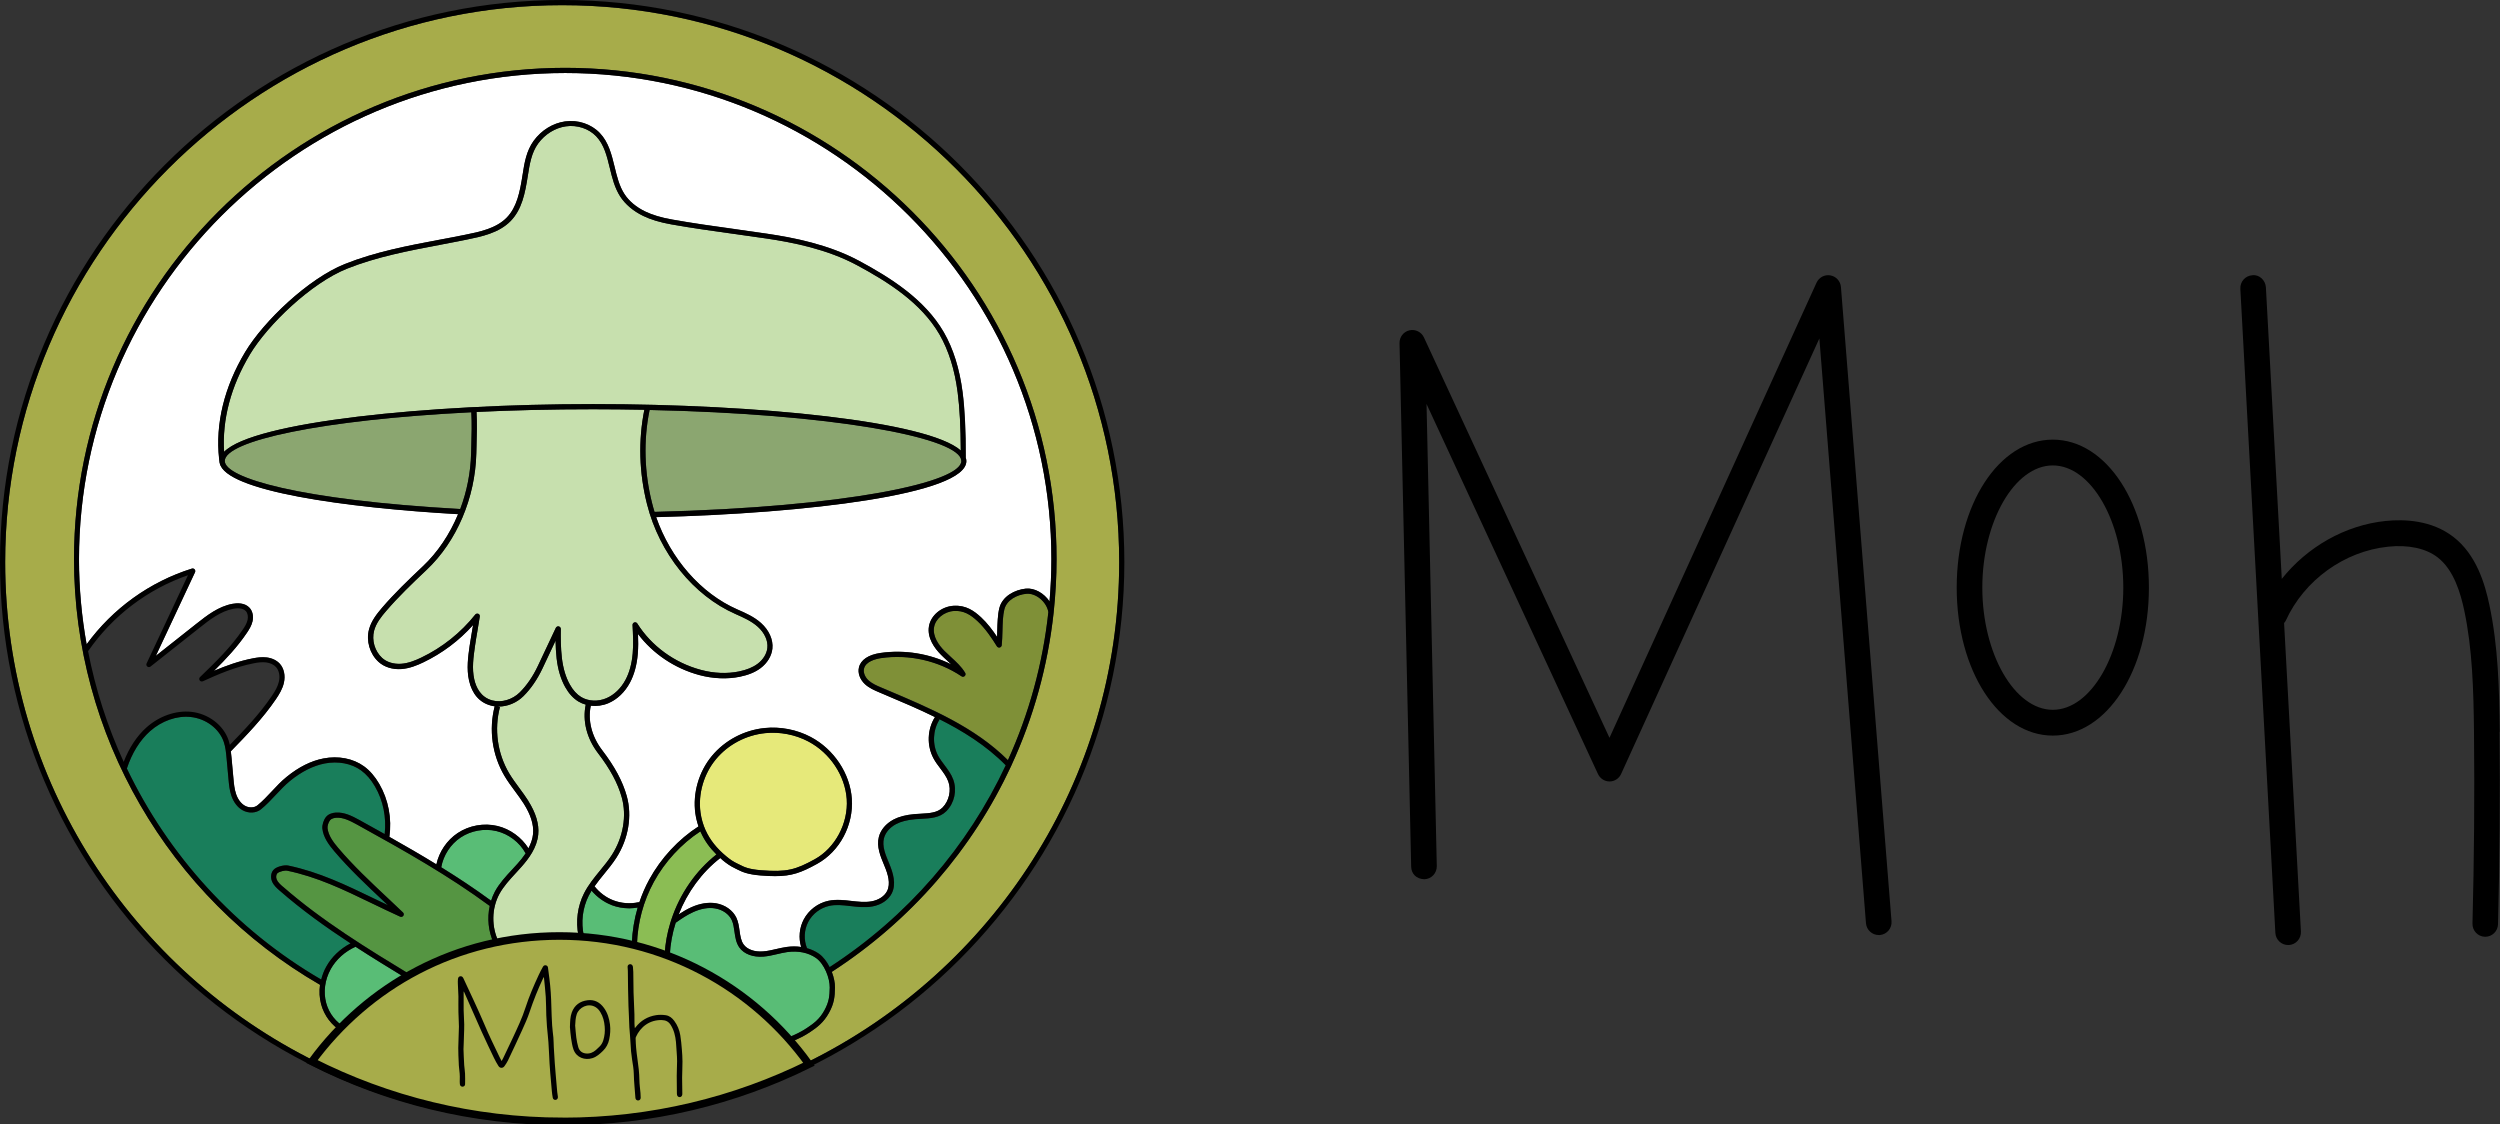 <?xml version="1.0" encoding="UTF-8"?> <svg xmlns="http://www.w3.org/2000/svg" width="209" height="94" viewBox="0 0 209 94" fill="none"><rect x="0" y="0" width="209" height="94" fill="#333333" stroke="none"/> <g clip-path="url(#clip0_76_614)"> <path d="M26.843 81.883C19.679 77.715 14.082 71.507 10.605 64.248C11.03 62.958 11.696 61.88 12.54 61.131C13.519 60.261 14.791 59.815 15.943 59.941C17.211 60.075 18.324 60.91 18.705 62.019C18.856 62.456 18.899 62.941 18.943 63.408L19.099 65.109C19.142 65.577 19.185 66.062 19.345 66.529C19.532 67.07 19.86 67.499 20.267 67.728C20.774 68.018 21.41 67.988 21.821 67.655C22.267 67.291 22.666 66.867 23.055 66.451C23.436 66.049 23.826 65.629 24.25 65.282C25.202 64.508 26.176 64.019 27.137 63.828C28.263 63.607 29.375 63.819 30.189 64.408C30.626 64.724 31.016 65.174 31.349 65.75C32.037 66.932 32.314 68.339 32.159 69.728C31.466 69.343 30.769 68.953 30.05 68.555C29.405 68.2 28.773 67.888 28.076 67.932C27.83 67.949 27.483 68.023 27.258 68.291C27.055 68.534 26.912 68.979 26.951 69.282C27.033 70.005 27.483 70.616 27.955 71.174C29.224 72.663 30.657 74.009 32.042 75.312C32.167 75.434 32.297 75.55 32.427 75.672C32.042 75.49 31.669 75.308 31.297 75.131C28.921 73.983 26.678 72.901 24.098 72.36C23.782 72.295 23.228 72.429 22.96 72.633C22.631 72.884 22.601 73.356 22.743 73.693C22.882 74.022 23.159 74.265 23.363 74.442C25.224 76.07 27.241 77.516 29.306 78.866C28.44 79.317 27.726 79.996 27.276 80.81C27.085 81.148 26.951 81.511 26.856 81.879L26.843 81.883Z" fill="#197E5B"></path> <path d="M67.543 88.78C67.119 88.187 66.669 87.62 66.201 87.07C66.772 86.836 67.266 86.585 67.703 86.295C68.314 85.888 68.85 85.486 69.296 84.685C69.746 83.875 69.79 83.317 69.803 82.559C69.811 82.17 69.712 81.702 69.539 81.248C76.183 76.949 81.313 70.967 84.525 64.049C84.538 64.028 84.551 64.006 84.555 63.98C86.399 59.989 87.598 55.69 88.083 51.227C88.088 51.21 88.088 51.193 88.088 51.175C88.243 49.712 88.33 48.236 88.33 46.743C88.33 24.094 69.907 5.671 47.258 5.671C24.61 5.671 6.187 24.094 6.187 46.738C6.187 61.378 14.065 75.005 26.753 82.33C26.675 82.879 26.705 83.438 26.848 83.962C27.108 84.914 27.731 85.732 28.549 86.213C27.8 87.018 27.095 87.871 26.45 88.775C11.056 81.178 0.434 65.305 0.434 46.998C0.434 21.324 21.324 0.433 46.999 0.433C72.673 0.433 93.564 21.324 93.564 46.998C93.564 65.305 82.941 81.174 67.539 88.78H67.543Z" fill="#A7AC4A"></path> <path d="M87.74 50.27C87.294 49.599 86.506 49.132 85.762 49.205C84.84 49.301 83.801 49.837 83.55 50.833C83.411 51.387 83.394 52.084 83.376 52.755C83.376 52.924 83.368 53.088 83.363 53.244C83.004 52.703 82.545 52.088 82.026 51.608C81.441 51.067 80.762 50.578 79.731 50.638C78.697 50.703 77.81 51.448 77.662 52.37C77.511 53.327 78.126 54.179 78.667 54.725C78.84 54.902 79.026 55.071 79.212 55.24C79.32 55.339 79.428 55.439 79.532 55.538C77.719 54.638 75.624 54.292 73.615 54.582C72.598 54.729 71.957 55.162 71.81 55.803C71.702 56.266 71.896 56.794 72.308 57.183C72.658 57.512 73.109 57.703 73.502 57.872L74.043 58.101C75.424 58.685 76.818 59.274 78.169 59.941C77.519 60.967 77.472 62.317 78.043 63.387C78.204 63.69 78.411 63.962 78.61 64.226C78.879 64.586 79.134 64.928 79.281 65.322C79.55 66.053 79.351 66.954 78.801 67.508C78.364 67.949 77.688 67.984 76.978 68.023C76.81 68.031 76.645 68.04 76.481 68.053C75.736 68.118 75.169 68.265 74.693 68.516C74.07 68.85 73.624 69.378 73.476 69.966C73.273 70.772 73.611 71.577 73.909 72.291L73.948 72.386C74.234 73.07 74.481 73.858 74.165 74.49C73.948 74.918 73.463 75.239 72.866 75.347C72.316 75.447 71.728 75.377 71.126 75.308C70.581 75.243 69.897 75.165 69.251 75.304C68.381 75.49 67.611 76.074 67.195 76.867C66.827 77.568 66.754 78.403 66.979 79.161C66.594 79.105 66.191 79.105 65.771 79.161C65.468 79.204 65.169 79.273 64.879 79.338C64.507 79.425 64.161 79.507 63.797 79.533C63.083 79.589 62.477 79.373 62.174 78.957C61.949 78.646 61.892 78.243 61.832 77.814C61.78 77.451 61.728 77.07 61.568 76.724C61.273 76.096 60.615 75.633 59.849 75.507C59.222 75.408 58.512 75.52 57.802 75.841C57.425 76.009 57.079 76.222 56.741 76.442C57.464 74.594 58.668 72.932 60.222 71.724C60.291 71.784 60.352 71.849 60.425 71.91C60.763 72.187 61.057 72.399 61.499 72.607C61.559 72.633 61.615 72.663 61.672 72.694C62.048 72.88 62.477 73.092 63.589 73.183C64.04 73.217 64.438 73.239 64.793 73.239C66.204 73.239 66.996 72.94 68.321 72.209C70.204 71.17 71.368 68.988 71.217 66.772C71.07 64.659 69.723 62.633 67.784 61.608C66.615 60.988 65.243 60.724 63.927 60.859C62.204 61.036 60.598 61.889 59.516 63.196C58.421 64.521 57.906 66.313 58.135 67.984C58.187 68.356 58.278 68.724 58.399 69.083C56.72 70.161 55.261 71.737 54.287 73.516C53.953 74.126 53.676 74.767 53.456 75.425C53.43 75.421 53.404 75.421 53.373 75.425C52.685 75.572 51.945 75.516 51.287 75.265C50.668 75.031 50.118 74.611 49.707 74.092C49.954 73.741 50.222 73.403 50.508 73.057C50.863 72.624 51.226 72.178 51.534 71.698C52.542 70.126 52.867 68.2 52.4 66.542C52.053 65.309 51.4 64.088 50.339 62.703C49.469 61.56 49.131 60.218 49.395 58.993C49.88 59.049 50.395 58.98 50.867 58.781C51.607 58.465 52.248 57.854 52.672 57.054C53.023 56.396 53.244 55.59 53.322 54.668C53.369 54.11 53.365 53.552 53.343 52.998C54.586 54.647 56.421 55.88 58.473 56.43C59.624 56.738 60.797 56.785 61.858 56.569C62.577 56.422 63.139 56.188 63.585 55.855C64.152 55.43 64.511 54.833 64.576 54.218C64.654 53.478 64.299 52.681 63.628 52.08C63.044 51.556 62.334 51.244 61.646 50.946C58.59 49.604 56.07 46.703 54.858 43.227C67.39 42.911 80.792 41.318 80.792 38.544C80.792 38.448 80.775 38.353 80.74 38.258C80.749 36.011 80.662 34.219 80.476 32.778C80.225 30.825 79.697 29.141 78.905 27.769C77.307 25.007 74.433 23.207 71.836 21.808C69.264 20.427 66.364 19.865 64.122 19.532C63.217 19.397 62.308 19.272 61.399 19.142C59.689 18.904 57.923 18.657 56.2 18.35C55.274 18.185 54.555 17.969 53.949 17.679C53.196 17.315 52.594 16.813 52.209 16.22C51.776 15.558 51.577 14.739 51.386 13.947C51.14 12.939 50.889 11.891 50.148 11.116C49.434 10.363 48.317 9.991 47.239 10.147C46.222 10.294 45.27 10.878 44.625 11.761C44.002 12.614 43.841 13.64 43.69 14.627C43.469 16.055 43.214 17.311 42.374 18.181C41.487 19.094 40.097 19.38 38.868 19.627C38.153 19.774 37.435 19.908 36.716 20.042C34.093 20.536 31.383 21.051 28.851 22.059C25.764 23.289 22.046 26.856 20.505 29.419C18.756 32.332 17.998 35.422 18.323 38.357L18.362 38.678C18.362 38.678 18.371 38.704 18.375 38.717C18.864 41.046 28.846 42.44 38.301 42.981C37.608 44.647 36.612 46.149 35.366 47.327C34.106 48.517 32.98 49.599 31.95 50.798C31.522 51.301 31.046 51.894 30.855 52.612C30.6 53.569 30.92 54.66 31.651 55.326C32.123 55.759 32.816 55.976 33.547 55.928C34.249 55.88 34.907 55.603 35.4 55.365C36.972 54.612 38.396 53.543 39.556 52.244C39.53 52.4 39.504 52.56 39.474 52.716C39.4 53.132 39.331 53.552 39.27 53.963C39.14 54.876 38.993 55.911 39.218 56.893C39.469 58.002 40.093 58.724 41.032 58.975C41.14 59.006 41.248 59.028 41.361 59.041C40.855 60.997 41.149 63.109 42.175 64.85C42.443 65.304 42.759 65.733 43.067 66.148C43.313 66.482 43.569 66.828 43.794 67.183C44.378 68.105 44.642 68.953 44.569 69.711C44.53 70.139 44.378 70.542 44.183 70.914C43.603 69.997 42.655 69.304 41.599 69.049C40.474 68.776 39.227 68.997 38.262 69.642C37.365 70.239 36.716 71.204 36.487 72.256C35.218 71.477 33.911 70.72 32.556 69.958C32.773 68.417 32.474 66.845 31.712 65.534C31.349 64.906 30.916 64.408 30.431 64.058C29.522 63.4 28.284 63.161 27.041 63.404C26.007 63.603 24.972 64.123 23.964 64.945C23.513 65.309 23.115 65.737 22.726 66.153C22.349 66.555 21.959 66.971 21.535 67.317C21.267 67.538 20.821 67.551 20.47 67.352C20.154 67.17 19.895 66.828 19.743 66.386C19.6 65.971 19.557 65.512 19.518 65.07L19.362 63.369C19.345 63.183 19.327 62.993 19.301 62.802C20.622 61.452 21.977 60.053 23.063 58.456C23.345 58.041 23.626 57.582 23.738 57.071C23.873 56.474 23.747 55.885 23.405 55.495C23.145 55.205 22.756 55.015 22.306 54.958C21.894 54.907 21.488 54.967 21.15 55.032C19.985 55.257 18.89 55.655 17.89 56.08C18.89 55.097 19.864 54.058 20.656 52.881C20.834 52.612 21.033 52.3 21.115 51.933C21.21 51.513 21.119 51.093 20.877 50.82C20.474 50.366 19.808 50.409 19.449 50.474C18.262 50.69 17.288 51.461 16.427 52.14L13.029 54.828L16.31 47.829C16.345 47.751 16.332 47.66 16.276 47.595C16.219 47.53 16.128 47.504 16.046 47.53C12.523 48.634 9.414 50.876 7.246 53.863C6.83 51.534 6.609 49.158 6.609 46.751C6.618 24.332 24.851 6.104 47.257 6.104C69.663 6.104 87.896 24.332 87.896 46.742C87.896 47.928 87.839 49.106 87.74 50.27Z" fill="white"></path> <path d="M20.887 29.639C22.389 27.137 26.017 23.657 29.021 22.458C31.514 21.462 34.207 20.956 36.809 20.462C37.527 20.328 38.25 20.19 38.964 20.042C40.254 19.778 41.713 19.484 42.696 18.471C43.626 17.51 43.895 16.186 44.129 14.683C44.276 13.744 44.427 12.774 44.986 12.004C45.561 11.216 46.405 10.692 47.31 10.562C48.254 10.428 49.224 10.748 49.847 11.402C50.505 12.095 50.734 13.038 50.977 14.034C51.176 14.861 51.388 15.718 51.86 16.441C52.288 17.095 52.951 17.653 53.773 18.051C54.418 18.363 55.167 18.588 56.137 18.761C57.868 19.068 59.639 19.315 61.353 19.553C62.258 19.679 63.167 19.804 64.071 19.939C66.279 20.267 69.132 20.822 71.647 22.172C74.192 23.54 77.006 25.298 78.547 27.968C79.309 29.293 79.82 30.921 80.062 32.817C80.231 34.111 80.313 35.704 80.322 37.661C77.569 35.215 63.37 33.782 49.587 33.782C35.804 33.782 21.177 35.258 18.736 37.773C18.563 35.094 19.299 32.293 20.892 29.635L20.887 29.639Z" fill="#C7E0AE"></path> <path d="M18.795 38.535C18.795 36.864 26.756 35.098 39.404 34.461C39.456 35.383 39.43 36.323 39.404 37.236L39.387 37.894C39.348 39.496 39.032 41.084 38.478 42.552C24.955 41.794 18.795 39.937 18.795 38.535Z" fill="#8BA670"></path> <path d="M80.369 38.535C80.369 40.318 70.777 42.396 54.721 42.79C54.643 42.548 54.574 42.301 54.513 42.054C53.864 39.492 53.79 36.821 54.297 34.323C54.297 34.306 54.306 34.288 54.31 34.271C69.539 34.6 79.655 36.5 80.33 38.34C80.33 38.34 80.33 38.344 80.33 38.349C80.352 38.414 80.365 38.474 80.365 38.539L80.369 38.535Z" fill="#8BA670"></path> <path d="M39.984 51.314C39.894 51.275 39.79 51.301 39.729 51.379C38.526 52.894 36.967 54.136 35.218 54.971C34.76 55.192 34.149 55.452 33.522 55.491C32.907 55.53 32.331 55.352 31.946 55.002C31.331 54.439 31.063 53.521 31.275 52.72C31.444 52.088 31.881 51.539 32.283 51.075C33.301 49.889 34.418 48.816 35.669 47.634C38.179 45.262 39.729 41.626 39.82 37.903L39.837 37.245C39.863 36.327 39.889 35.375 39.837 34.435C42.841 34.293 46.105 34.21 49.581 34.21C51.053 34.21 52.477 34.228 53.867 34.254C53.352 36.808 53.425 39.535 54.092 42.154C55.135 46.266 57.966 49.781 61.481 51.327C62.139 51.617 62.815 51.915 63.347 52.391C63.914 52.898 64.217 53.56 64.152 54.162C64.1 54.655 63.801 55.145 63.33 55.495C62.936 55.789 62.429 55.997 61.776 56.132C60.78 56.335 59.681 56.292 58.59 55.997C56.386 55.409 54.451 53.993 53.278 52.123C53.226 52.041 53.122 52.002 53.031 52.032C52.936 52.062 52.876 52.149 52.88 52.249C52.919 53.028 52.962 53.833 52.893 54.616C52.819 55.482 52.616 56.227 52.291 56.833C51.91 57.547 51.343 58.088 50.698 58.365C49.993 58.668 49.183 58.629 48.586 58.27C48.222 58.049 47.902 57.699 47.638 57.222C47.296 56.616 47.075 55.867 46.971 54.997C46.876 54.162 46.871 53.309 46.885 52.582C46.885 52.478 46.815 52.391 46.716 52.365C46.616 52.344 46.517 52.391 46.469 52.482L44.967 55.668C44.551 56.551 44.041 57.292 43.456 57.876C42.833 58.495 41.924 58.759 41.149 58.551C40.175 58.287 39.794 57.447 39.647 56.789C39.443 55.88 39.578 54.932 39.707 54.015C39.764 53.603 39.837 53.192 39.907 52.781C39.98 52.365 40.049 51.946 40.11 51.534C40.123 51.439 40.071 51.344 39.98 51.305L39.984 51.314Z" fill="#C7E0AE"></path> <path d="M44.172 66.958C43.938 66.59 43.679 66.24 43.428 65.898C43.129 65.491 42.817 65.071 42.557 64.634C41.583 62.98 41.306 60.967 41.795 59.114L41.592 59.062C41.627 59.062 41.657 59.067 41.692 59.067C42.436 59.067 43.198 58.755 43.761 58.197C44.384 57.578 44.921 56.794 45.358 55.868L46.445 53.56C46.453 54.045 46.479 54.552 46.536 55.058C46.644 55.985 46.886 56.785 47.254 57.444C47.557 57.985 47.929 58.387 48.358 58.647C48.544 58.759 48.752 58.846 48.968 58.907C48.683 60.257 49.046 61.72 49.99 62.958C51.016 64.3 51.648 65.473 51.977 66.655C52.41 68.192 52.102 69.988 51.163 71.46C50.869 71.919 50.514 72.356 50.167 72.776C49.683 73.369 49.181 73.98 48.825 74.685C48.28 75.767 48.12 77.023 48.358 78.204C47.904 78.178 47.449 78.161 46.99 78.161C45.189 78.161 43.419 78.365 41.692 78.741C41.077 77.503 41.09 75.954 41.748 74.737C42.099 74.092 42.618 73.534 43.116 72.993C43.276 72.819 43.436 72.646 43.592 72.469C44.194 71.789 44.895 70.867 44.999 69.75C45.081 68.897 44.795 67.954 44.159 66.95L44.172 66.958Z" fill="#C7E0AE"></path> <path d="M68.469 79.723C68.174 79.516 67.837 79.364 67.473 79.26C67.187 78.555 67.226 77.737 67.577 77.066C67.932 76.386 68.59 75.888 69.339 75.724C69.871 75.607 70.416 75.659 71.109 75.741C71.707 75.81 72.33 75.884 72.945 75.771C73.676 75.637 74.278 75.23 74.555 74.685C74.957 73.892 74.659 72.949 74.356 72.217L74.317 72.122C74.031 71.438 73.737 70.737 73.906 70.07C74.027 69.598 74.39 69.17 74.91 68.893C75.33 68.668 75.845 68.538 76.529 68.477C76.689 68.464 76.849 68.456 77.014 68.447C77.775 68.408 78.563 68.369 79.122 67.806C79.797 67.127 80.026 66.066 79.697 65.166C79.533 64.711 79.243 64.33 78.966 63.958C78.767 63.694 78.581 63.447 78.433 63.174C77.936 62.248 77.983 61.032 78.55 60.148L78.36 60.027C80.468 61.075 82.455 62.309 84.087 63.971C80.918 70.75 75.879 76.615 69.365 80.845C69.135 80.39 68.832 79.979 68.469 79.723Z" fill="#197E5B"></path> <path d="M51.132 75.663C51.599 75.841 52.106 75.932 52.612 75.932C52.846 75.932 53.084 75.906 53.314 75.867C53.028 76.836 52.864 77.841 52.825 78.854C51.513 78.542 50.175 78.334 48.816 78.235C48.561 77.114 48.699 75.91 49.219 74.88C49.292 74.733 49.374 74.594 49.457 74.456C49.907 74.984 50.487 75.412 51.132 75.659V75.663Z" fill="#59BD76"></path> <path d="M43.28 72.187C43.128 72.36 42.968 72.529 42.808 72.702C42.289 73.26 41.752 73.841 41.375 74.533C41.245 74.776 41.146 75.031 41.059 75.295C39.709 74.304 38.324 73.386 36.891 72.499C37.068 71.499 37.67 70.568 38.518 70.005C39.384 69.43 40.505 69.23 41.514 69.473C42.522 69.715 43.431 70.403 43.934 71.312C43.934 71.321 43.947 71.326 43.951 71.33C43.739 71.646 43.505 71.936 43.28 72.187Z" fill="#59BD76"></path> <path d="M27.645 81.022C28.095 80.213 28.831 79.55 29.722 79.148C31.138 80.066 32.571 80.94 33.986 81.806C32.12 82.931 30.402 84.308 28.87 85.897C28.103 85.481 27.51 84.736 27.272 83.858C27.021 82.936 27.155 81.905 27.645 81.027V81.022Z" fill="#59BD76"></path> <path d="M55.996 79.84C56.044 78.927 56.209 78.014 56.49 77.135C56.962 76.802 57.451 76.468 57.979 76.234C58.615 75.949 59.239 75.845 59.78 75.936C60.408 76.035 60.94 76.412 61.174 76.91C61.308 77.195 61.356 77.525 61.403 77.875C61.468 78.334 61.533 78.814 61.819 79.213C62.208 79.754 62.957 80.035 63.827 79.966C64.221 79.936 64.602 79.845 64.975 79.758C65.256 79.693 65.541 79.624 65.827 79.585C66.736 79.459 67.585 79.637 68.217 80.079C68.914 80.563 69.381 81.771 69.368 82.55C69.355 83.264 69.316 83.749 68.914 84.477C68.515 85.195 68.039 85.55 67.459 85.935C67.013 86.234 66.507 86.489 65.901 86.728C63.182 83.645 59.776 81.29 55.992 79.84H55.996Z" fill="#59BD76"></path> <path d="M84.272 63.547C81.506 60.785 77.801 59.214 74.217 57.699L73.675 57.469C73.312 57.318 72.905 57.14 72.606 56.863C72.308 56.586 72.165 56.205 72.234 55.898C72.373 55.287 73.199 55.08 73.68 55.006C76 54.673 78.446 55.227 80.389 56.53C80.472 56.586 80.584 56.577 80.658 56.508C80.731 56.439 80.744 56.326 80.692 56.24C80.381 55.72 79.935 55.313 79.502 54.919C79.325 54.755 79.143 54.59 78.974 54.422C78.502 53.945 77.965 53.214 78.091 52.435C78.203 51.72 78.935 51.119 79.757 51.067C80.567 51.019 81.134 51.37 81.727 51.919C82.402 52.543 82.974 53.422 83.346 54.023C83.394 54.101 83.485 54.14 83.58 54.123C83.671 54.101 83.736 54.028 83.749 53.937C83.788 53.586 83.796 53.184 83.809 52.759C83.827 52.11 83.84 51.443 83.969 50.933C84.168 50.14 85.034 49.708 85.805 49.63C86.601 49.552 87.502 50.301 87.649 51.158C87.181 55.486 86.03 59.659 84.268 63.542L84.272 63.547Z" fill="#7F9037"></path> <path d="M23.639 74.118C23.418 73.923 23.228 73.746 23.137 73.529C23.059 73.347 23.072 73.096 23.219 72.979C23.388 72.85 23.817 72.746 24.007 72.785C26.535 73.313 28.652 74.334 31.106 75.52C31.86 75.884 32.634 76.256 33.453 76.629C33.548 76.672 33.66 76.642 33.721 76.555C33.782 76.469 33.769 76.352 33.691 76.278C33.24 75.845 32.79 75.421 32.336 74.997C30.959 73.702 29.535 72.369 28.284 70.893C27.855 70.391 27.453 69.841 27.384 69.235C27.362 69.049 27.466 68.72 27.596 68.568C27.73 68.408 27.977 68.369 28.111 68.361C28.695 68.322 29.241 68.599 29.851 68.932C33.894 71.161 37.513 73.209 40.907 75.707C40.92 75.715 40.933 75.72 40.946 75.724C40.716 76.758 40.829 77.871 41.275 78.832C38.864 79.399 36.552 80.317 34.418 81.55C30.734 79.312 26.938 76.997 23.643 74.114L23.639 74.118Z" fill="#559542"></path> <path d="M58.6 69.599C58.899 70.265 59.327 70.867 59.899 71.43C58.154 72.806 56.838 74.737 56.133 76.862C56.124 76.888 56.12 76.901 56.107 76.945C56.076 77.061 56.076 77.066 56.029 77.191C55.782 78.005 55.63 78.845 55.574 79.689C54.812 79.412 54.042 79.174 53.254 78.97C53.306 77.139 53.786 75.334 54.665 73.724C55.587 72.036 56.968 70.538 58.557 69.499C58.57 69.534 58.583 69.564 58.596 69.599H58.6Z" fill="#8BBD54"></path> <path d="M58.993 69.421C58.777 68.936 58.634 68.434 58.565 67.923C58.353 66.369 58.833 64.703 59.855 63.469C60.864 62.248 62.366 61.452 63.976 61.287C65.21 61.162 66.491 61.408 67.586 61.989C69.396 62.945 70.651 64.837 70.789 66.802C70.928 68.819 69.829 70.884 68.119 71.828C66.521 72.707 65.781 72.923 63.63 72.75C62.599 72.668 62.227 72.486 61.872 72.304C61.812 72.274 61.751 72.243 61.686 72.213C61.283 72.027 61.024 71.841 60.708 71.577C59.916 70.919 59.357 70.213 58.998 69.421H58.993Z" fill="#E6E97A"></path> <path d="M46.998 0C21.086 0 0 21.086 0 46.998C0 72.91 21.086 93.996 46.998 93.996C72.91 93.996 93.996 72.91 93.996 46.998C93.996 21.086 72.914 0 46.998 0ZM26.843 81.884C19.679 77.715 14.082 71.507 10.606 64.248C11.03 62.958 11.696 61.88 12.54 61.131C13.519 60.261 14.791 59.815 15.943 59.941C17.211 60.075 18.324 60.911 18.705 62.019C18.856 62.456 18.9 62.941 18.943 63.408L19.099 65.11C19.142 65.577 19.185 66.062 19.345 66.529C19.532 67.07 19.861 67.499 20.267 67.728C20.774 68.019 21.41 67.988 21.822 67.655C22.267 67.291 22.666 66.867 23.055 66.451C23.436 66.049 23.826 65.629 24.25 65.283C25.202 64.508 26.176 64.019 27.137 63.828C28.263 63.608 29.375 63.82 30.189 64.408C30.626 64.724 31.016 65.174 31.349 65.75C32.038 66.932 32.315 68.339 32.159 69.728C31.466 69.343 30.769 68.954 30.051 68.555C29.406 68.2 28.774 67.889 28.077 67.932C27.83 67.949 27.484 68.023 27.259 68.291C27.055 68.534 26.912 68.98 26.951 69.282C27.033 70.005 27.484 70.616 27.955 71.174C29.224 72.663 30.657 74.01 32.042 75.313C32.167 75.434 32.297 75.551 32.427 75.672C32.042 75.49 31.669 75.308 31.297 75.131C28.921 73.984 26.678 72.901 24.099 72.36C23.782 72.295 23.228 72.43 22.96 72.633C22.631 72.884 22.601 73.356 22.744 73.694C22.882 74.023 23.159 74.265 23.363 74.442C25.224 76.07 27.241 77.516 29.306 78.867C28.44 79.317 27.726 79.996 27.276 80.81C27.085 81.148 26.951 81.511 26.856 81.879L26.843 81.884ZM23.635 74.122C23.415 73.927 23.224 73.75 23.133 73.533C23.055 73.352 23.068 73.1 23.215 72.984C23.384 72.854 23.813 72.75 24.003 72.789C26.531 73.317 28.648 74.339 31.102 75.525C31.856 75.888 32.63 76.261 33.449 76.633C33.544 76.676 33.657 76.646 33.717 76.559C33.778 76.473 33.765 76.356 33.687 76.282C33.237 75.849 32.786 75.425 32.332 75.001C30.955 73.707 29.531 72.373 28.28 70.897C27.852 70.395 27.449 69.845 27.38 69.239C27.358 69.053 27.462 68.724 27.592 68.573C27.726 68.412 27.973 68.374 28.107 68.365C28.691 68.326 29.237 68.603 29.847 68.936C33.89 71.166 37.509 73.213 40.903 75.711C40.916 75.719 40.929 75.724 40.942 75.728C40.712 76.763 40.825 77.875 41.271 78.836C38.86 79.403 36.548 80.321 34.414 81.555C30.73 79.317 26.934 77.001 23.64 74.118L23.635 74.122ZM44.171 66.958C43.937 66.59 43.678 66.239 43.427 65.897C43.128 65.49 42.816 65.071 42.556 64.633C41.583 62.98 41.306 60.967 41.795 59.114L41.591 59.062C41.626 59.062 41.656 59.066 41.691 59.066C42.435 59.066 43.197 58.755 43.76 58.197C44.383 57.577 44.92 56.794 45.357 55.868L46.444 53.56C46.452 54.045 46.478 54.552 46.535 55.058C46.643 55.984 46.885 56.785 47.253 57.443C47.556 57.984 47.928 58.387 48.357 58.647C48.543 58.759 48.751 58.846 48.967 58.906C48.682 60.257 49.045 61.72 49.989 62.958C51.015 64.3 51.647 65.473 51.976 66.655C52.409 68.192 52.102 69.988 51.162 71.46C50.868 71.919 50.513 72.356 50.166 72.776C49.682 73.369 49.18 73.979 48.825 74.685C48.279 75.767 48.119 77.022 48.357 78.204C47.903 78.178 47.448 78.161 46.989 78.161C45.188 78.161 43.418 78.364 41.691 78.741C41.076 77.503 41.089 75.953 41.747 74.737C42.098 74.092 42.617 73.533 43.115 72.992C43.275 72.819 43.435 72.646 43.591 72.469C44.193 71.789 44.894 70.867 44.998 69.75C45.08 68.897 44.794 67.954 44.158 66.949L44.171 66.958ZM39.985 51.318C39.894 51.279 39.79 51.305 39.73 51.383C38.526 52.898 36.968 54.14 35.219 54.976C34.76 55.197 34.15 55.456 33.522 55.495C32.908 55.534 32.332 55.357 31.947 55.006C31.332 54.443 31.064 53.526 31.276 52.725C31.444 52.093 31.882 51.543 32.284 51.08C33.301 49.894 34.418 48.82 35.669 47.639C38.18 45.266 39.73 41.63 39.821 37.907L39.838 37.249C39.864 36.332 39.89 35.379 39.838 34.44C42.842 34.297 46.106 34.215 49.582 34.215C51.054 34.215 52.478 34.232 53.868 34.258C53.352 36.812 53.426 39.539 54.093 42.158C55.136 46.271 57.967 49.786 61.482 51.331C62.14 51.621 62.815 51.92 63.348 52.396C63.915 52.902 64.218 53.565 64.153 54.166C64.101 54.66 63.802 55.149 63.33 55.5C62.937 55.794 62.43 56.002 61.776 56.136C60.781 56.339 59.681 56.296 58.59 56.002C56.387 55.413 54.452 53.998 53.279 52.127C53.227 52.045 53.123 52.006 53.032 52.037C52.937 52.067 52.876 52.153 52.881 52.253C52.92 53.032 52.963 53.837 52.894 54.621C52.82 55.487 52.617 56.231 52.292 56.837C51.911 57.551 51.344 58.093 50.699 58.37C49.993 58.673 49.184 58.634 48.587 58.274C48.223 58.054 47.903 57.703 47.639 57.227C47.297 56.621 47.076 55.872 46.972 55.002C46.877 54.166 46.872 53.314 46.885 52.586C46.885 52.482 46.816 52.396 46.717 52.37C46.617 52.348 46.517 52.396 46.47 52.487L44.968 55.673C44.552 56.556 44.041 57.296 43.457 57.88C42.834 58.499 41.925 58.764 41.15 58.556C40.176 58.292 39.795 57.452 39.648 56.794C39.444 55.885 39.578 54.937 39.708 54.019C39.764 53.608 39.838 53.197 39.907 52.785C39.981 52.37 40.05 51.95 40.111 51.539C40.124 51.444 40.072 51.348 39.981 51.309L39.985 51.318ZM20.887 29.639C22.389 27.137 26.016 23.657 29.02 22.458C31.514 21.462 34.206 20.956 36.808 20.462C37.526 20.328 38.249 20.189 38.964 20.042C40.254 19.778 41.712 19.484 42.695 18.471C43.626 17.51 43.894 16.185 44.128 14.683C44.275 13.744 44.426 12.774 44.985 12.004C45.561 11.216 46.405 10.692 47.309 10.562C48.253 10.428 49.223 10.748 49.846 11.402C50.504 12.095 50.734 13.038 50.976 14.034C51.175 14.861 51.387 15.718 51.859 16.441C52.288 17.095 52.95 17.653 53.772 18.051C54.417 18.363 55.166 18.588 56.136 18.761C57.867 19.068 59.638 19.315 61.352 19.553C62.257 19.679 63.166 19.804 64.071 19.939C66.278 20.267 69.131 20.822 71.646 22.172C74.191 23.54 77.005 25.297 78.546 27.968C79.308 29.293 79.819 30.921 80.061 32.817C80.23 34.111 80.312 35.704 80.321 37.661C77.568 35.215 63.369 33.782 49.587 33.782C35.804 33.782 21.177 35.258 18.735 37.773C18.562 35.094 19.298 32.293 20.891 29.635L20.887 29.639ZM80.369 38.539C80.369 40.323 70.776 42.401 54.72 42.795C54.642 42.552 54.573 42.305 54.513 42.059C53.863 39.496 53.79 36.825 54.296 34.327C54.296 34.31 54.305 34.293 54.309 34.276C69.538 34.605 79.654 36.505 80.33 38.345C80.33 38.345 80.33 38.349 80.33 38.353C80.351 38.418 80.364 38.479 80.364 38.544L80.369 38.539ZM18.791 38.539C18.791 36.868 26.752 35.102 39.401 34.466C39.453 35.388 39.427 36.327 39.401 37.241L39.383 37.899C39.344 39.5 39.029 41.089 38.474 42.556C24.951 41.799 18.791 39.942 18.791 38.539ZM51.127 75.668C51.595 75.845 52.102 75.936 52.608 75.936C52.842 75.936 53.08 75.91 53.309 75.871C53.023 76.841 52.859 77.845 52.82 78.858C51.508 78.546 50.171 78.338 48.812 78.239C48.556 77.118 48.695 75.914 49.214 74.884C49.288 74.737 49.37 74.598 49.452 74.46C49.903 74.988 50.483 75.416 51.127 75.663V75.668ZM58.989 69.425C58.772 68.941 58.629 68.438 58.56 67.928C58.348 66.374 58.828 64.707 59.85 63.473C60.859 62.252 62.361 61.456 63.971 61.291C65.205 61.166 66.486 61.413 67.581 61.993C69.391 62.95 70.646 64.841 70.785 66.806C70.923 68.824 69.824 70.888 68.114 71.832C66.516 72.711 65.776 72.927 63.625 72.754C62.594 72.672 62.222 72.49 61.867 72.308C61.807 72.278 61.746 72.248 61.681 72.218C61.279 72.031 61.019 71.845 60.703 71.581C59.911 70.923 59.352 70.218 58.993 69.425H58.989ZM58.595 69.603C58.893 70.269 59.322 70.871 59.893 71.434C58.149 72.811 56.833 74.741 56.127 76.867C56.119 76.893 56.114 76.906 56.101 76.949C56.071 77.066 56.071 77.07 56.023 77.196C55.777 78.009 55.625 78.849 55.569 79.693C54.807 79.416 54.036 79.178 53.249 78.975C53.301 77.144 53.781 75.338 54.66 73.728C55.582 72.04 56.963 70.542 58.551 69.503C58.564 69.538 58.577 69.568 58.59 69.603H58.595ZM43.275 72.196C43.124 72.369 42.963 72.538 42.803 72.711C42.284 73.269 41.747 73.849 41.37 74.542C41.24 74.784 41.141 75.04 41.054 75.304C39.704 74.313 38.319 73.395 36.886 72.507C37.063 71.507 37.665 70.577 38.513 70.014C39.379 69.438 40.5 69.239 41.509 69.482C42.517 69.724 43.427 70.412 43.929 71.321C43.929 71.33 43.942 71.334 43.946 71.339C43.734 71.655 43.5 71.945 43.275 72.196ZM55.993 79.849C56.041 78.936 56.205 78.022 56.487 77.144C56.958 76.81 57.448 76.477 57.976 76.243C58.612 75.958 59.235 75.854 59.776 75.945C60.404 76.044 60.937 76.421 61.17 76.918C61.304 77.204 61.352 77.533 61.4 77.884C61.465 78.343 61.53 78.823 61.815 79.222C62.205 79.763 62.954 80.044 63.824 79.975C64.218 79.944 64.599 79.853 64.971 79.767C65.252 79.702 65.538 79.633 65.824 79.594C66.733 79.468 67.581 79.646 68.213 80.087C68.91 80.572 69.378 81.78 69.365 82.559C69.352 83.273 69.313 83.758 68.91 84.485C68.512 85.204 68.036 85.559 67.456 85.944C67.01 86.243 66.503 86.498 65.897 86.736C63.179 83.654 59.772 81.299 55.989 79.849H55.993ZM68.46 79.732C68.166 79.525 67.828 79.373 67.464 79.269C67.179 78.564 67.218 77.745 67.568 77.074C67.923 76.395 68.581 75.897 69.33 75.732C69.863 75.616 70.408 75.668 71.101 75.75C71.698 75.819 72.321 75.893 72.936 75.78C73.668 75.646 74.269 75.239 74.546 74.694C74.949 73.901 74.65 72.958 74.347 72.226L74.308 72.131C74.023 71.447 73.728 70.746 73.897 70.079C74.018 69.607 74.382 69.179 74.901 68.902C75.321 68.677 75.836 68.547 76.52 68.486C76.68 68.473 76.841 68.464 77.005 68.456C77.767 68.417 78.555 68.378 79.113 67.815C79.788 67.135 80.018 66.075 79.689 65.174C79.525 64.72 79.234 64.339 78.957 63.967C78.758 63.703 78.572 63.456 78.425 63.183C77.927 62.257 77.975 61.041 78.542 60.157L78.351 60.036C80.46 61.084 82.446 62.318 84.078 63.98C80.91 70.759 75.871 76.624 69.356 80.853C69.127 80.399 68.824 79.988 68.46 79.732ZM84.264 63.56C81.498 60.798 77.793 59.227 74.209 57.712L73.668 57.482C73.304 57.331 72.897 57.153 72.598 56.876C72.3 56.599 72.157 56.218 72.226 55.911C72.365 55.3 73.191 55.093 73.672 55.019C75.992 54.686 78.438 55.24 80.382 56.543C80.464 56.599 80.576 56.59 80.65 56.521C80.724 56.452 80.737 56.339 80.685 56.253C80.373 55.733 79.927 55.327 79.494 54.932C79.317 54.768 79.135 54.603 78.966 54.435C78.494 53.959 77.957 53.227 78.083 52.448C78.195 51.734 78.927 51.132 79.75 51.08C80.559 51.032 81.126 51.383 81.719 51.933C82.394 52.556 82.966 53.435 83.338 54.036C83.386 54.114 83.477 54.153 83.572 54.136C83.663 54.114 83.728 54.041 83.741 53.95C83.78 53.599 83.788 53.197 83.801 52.773C83.819 52.123 83.832 51.456 83.962 50.946C84.161 50.154 85.026 49.721 85.797 49.643C86.593 49.565 87.494 50.314 87.641 51.171C87.174 55.5 86.022 59.673 84.26 63.556L84.264 63.56ZM87.732 50.279C87.286 49.608 86.498 49.141 85.754 49.214C84.832 49.309 83.793 49.846 83.542 50.842C83.403 51.396 83.386 52.093 83.368 52.764C83.368 52.933 83.36 53.097 83.356 53.253C82.996 52.712 82.537 52.097 82.018 51.617C81.433 51.076 80.754 50.586 79.724 50.647C78.689 50.712 77.802 51.456 77.654 52.379C77.503 53.335 78.118 54.188 78.659 54.733C78.832 54.911 79.018 55.08 79.204 55.248C79.312 55.348 79.421 55.448 79.525 55.547C77.711 54.647 75.616 54.3 73.607 54.591C72.59 54.738 71.949 55.171 71.802 55.811C71.694 56.275 71.888 56.803 72.3 57.192C72.65 57.521 73.1 57.712 73.495 57.88L74.036 58.11C75.416 58.694 76.81 59.283 78.161 59.95C77.512 60.976 77.464 62.326 78.035 63.395C78.195 63.698 78.403 63.971 78.602 64.235C78.871 64.594 79.126 64.936 79.273 65.33C79.542 66.062 79.343 66.962 78.793 67.516C78.356 67.958 77.68 67.993 76.971 68.031C76.802 68.04 76.637 68.049 76.473 68.062C75.728 68.127 75.161 68.274 74.685 68.525C74.061 68.858 73.616 69.386 73.469 69.975C73.265 70.78 73.603 71.585 73.901 72.3L73.94 72.395C74.226 73.079 74.473 73.867 74.157 74.499C73.94 74.927 73.456 75.248 72.858 75.356C72.308 75.455 71.72 75.386 71.118 75.317C70.573 75.252 69.889 75.174 69.244 75.313C68.374 75.499 67.603 76.083 67.187 76.875C66.819 77.576 66.746 78.412 66.971 79.169C66.586 79.113 66.183 79.113 65.763 79.169C65.46 79.213 65.162 79.282 64.871 79.347C64.499 79.434 64.153 79.516 63.789 79.542C63.075 79.598 62.469 79.382 62.166 78.966C61.941 78.654 61.885 78.252 61.824 77.823C61.772 77.46 61.72 77.079 61.56 76.732C61.266 76.105 60.608 75.641 59.841 75.516C59.214 75.416 58.504 75.529 57.794 75.849C57.417 76.018 57.071 76.23 56.733 76.451C57.456 74.603 58.66 72.94 60.214 71.733C60.283 71.793 60.343 71.858 60.417 71.919C60.755 72.196 61.049 72.408 61.491 72.616C61.551 72.642 61.608 72.672 61.664 72.702C62.04 72.888 62.469 73.1 63.581 73.191C64.032 73.226 64.43 73.248 64.785 73.248C66.196 73.248 66.988 72.949 68.313 72.218C70.196 71.178 71.36 68.997 71.209 66.781C71.062 64.668 69.715 62.642 67.776 61.616C66.607 60.997 65.235 60.733 63.919 60.867C62.196 61.045 60.59 61.898 59.508 63.205C58.413 64.529 57.898 66.322 58.127 67.993C58.179 68.365 58.27 68.733 58.391 69.092C56.712 70.17 55.253 71.746 54.279 73.525C53.946 74.135 53.669 74.776 53.448 75.434C53.422 75.429 53.396 75.429 53.365 75.434C52.677 75.581 51.937 75.525 51.279 75.274C50.66 75.04 50.11 74.62 49.699 74.1C49.946 73.75 50.214 73.412 50.5 73.066C50.855 72.633 51.218 72.187 51.526 71.707C52.534 70.135 52.859 68.209 52.392 66.551C52.045 65.317 51.392 64.097 50.331 62.711C49.461 61.569 49.123 60.227 49.387 59.002C49.872 59.058 50.387 58.989 50.859 58.789C51.599 58.474 52.24 57.863 52.664 57.062C53.015 56.404 53.236 55.599 53.314 54.677C53.361 54.119 53.357 53.56 53.335 53.006C54.578 54.656 56.413 55.889 58.465 56.439C59.616 56.746 60.789 56.794 61.85 56.578C62.569 56.43 63.131 56.197 63.577 55.863C64.144 55.439 64.504 54.842 64.569 54.227C64.646 53.487 64.291 52.69 63.62 52.089C63.036 51.565 62.326 51.253 61.638 50.954C58.582 49.612 56.062 46.712 54.85 43.236C67.382 42.92 80.784 41.327 80.784 38.552C80.784 38.457 80.767 38.362 80.732 38.267C80.741 36.02 80.654 34.228 80.468 32.786C80.217 30.834 79.689 29.15 78.897 27.778C77.299 25.016 74.425 23.215 71.828 21.817C69.257 20.436 66.356 19.873 64.114 19.54C63.209 19.406 62.3 19.28 61.391 19.151C59.681 18.913 57.915 18.666 56.192 18.358C55.266 18.194 54.547 17.977 53.941 17.688C53.188 17.324 52.586 16.822 52.201 16.229C51.768 15.566 51.569 14.748 51.379 13.956C51.132 12.947 50.881 11.9 50.141 11.125C49.426 10.372 48.309 10 47.232 10.155C46.214 10.303 45.262 10.887 44.617 11.77C43.994 12.623 43.834 13.649 43.682 14.636C43.461 16.064 43.206 17.32 42.366 18.19C41.479 19.103 40.089 19.389 38.86 19.636C38.145 19.783 37.427 19.917 36.708 20.051C34.085 20.544 31.375 21.06 28.843 22.068C25.756 23.298 22.038 26.865 20.497 29.427C18.748 32.34 17.991 35.431 18.315 38.366L18.354 38.687C18.354 38.687 18.363 38.712 18.367 38.725C18.856 41.054 28.838 42.448 38.293 42.989C37.6 44.656 36.604 46.158 35.358 47.336C34.098 48.526 32.972 49.608 31.942 50.807C31.514 51.309 31.038 51.902 30.847 52.621C30.592 53.578 30.912 54.669 31.644 55.335C32.115 55.768 32.808 55.984 33.54 55.937C34.241 55.889 34.899 55.612 35.392 55.374C36.964 54.621 38.388 53.552 39.548 52.253C39.522 52.409 39.496 52.569 39.466 52.725C39.392 53.14 39.323 53.56 39.262 53.971C39.132 54.885 38.985 55.919 39.21 56.902C39.461 58.01 40.085 58.733 41.024 58.984C41.132 59.015 41.24 59.036 41.353 59.049C40.847 61.006 41.141 63.118 42.167 64.859C42.435 65.313 42.751 65.742 43.059 66.157C43.305 66.49 43.561 66.837 43.786 67.192C44.37 68.114 44.634 68.962 44.561 69.72C44.522 70.148 44.37 70.551 44.175 70.923C43.595 70.005 42.647 69.313 41.591 69.057C40.466 68.785 39.219 69.005 38.254 69.65C37.358 70.248 36.708 71.213 36.479 72.265C35.211 71.486 33.903 70.728 32.548 69.966C32.765 68.425 32.466 66.854 31.704 65.542C31.34 64.915 30.908 64.417 30.423 64.066C29.514 63.408 28.276 63.17 27.033 63.413C25.999 63.612 24.964 64.131 23.956 64.954C23.505 65.317 23.107 65.746 22.718 66.162C22.341 66.564 21.951 66.98 21.527 67.326C21.259 67.547 20.813 67.56 20.462 67.361C20.146 67.179 19.887 66.837 19.735 66.395C19.592 65.98 19.549 65.521 19.51 65.079L19.354 63.378C19.337 63.192 19.32 63.001 19.294 62.811C20.614 61.46 21.969 60.062 23.055 58.465C23.337 58.049 23.618 57.59 23.73 57.08C23.865 56.482 23.739 55.894 23.397 55.504C23.137 55.214 22.748 55.023 22.298 54.967C21.886 54.915 21.48 54.976 21.142 55.041C19.977 55.266 18.882 55.664 17.882 56.088C18.882 55.106 19.856 54.067 20.648 52.889C20.826 52.621 21.025 52.309 21.107 51.941C21.203 51.521 21.112 51.102 20.869 50.829C20.467 50.374 19.8 50.418 19.441 50.483C18.255 50.699 17.281 51.469 16.419 52.149L13.021 54.837L16.302 47.838C16.337 47.76 16.324 47.669 16.268 47.604C16.211 47.539 16.12 47.513 16.038 47.539C12.515 48.643 9.406 50.885 7.238 53.872C6.822 51.543 6.601 49.167 6.601 46.76C6.619 24.332 24.852 6.104 47.258 6.104C69.663 6.104 87.896 24.332 87.896 46.742C87.896 47.928 87.84 49.106 87.741 50.27L87.732 50.279ZM7.385 54.413C9.411 51.483 12.354 49.253 15.714 48.089L12.255 55.465C12.212 55.556 12.238 55.664 12.316 55.725C12.393 55.785 12.506 55.785 12.584 55.725L16.701 52.469C17.519 51.82 18.449 51.089 19.532 50.889C19.748 50.85 20.285 50.79 20.558 51.097C20.709 51.266 20.761 51.547 20.696 51.829C20.631 52.123 20.458 52.396 20.298 52.63C19.302 54.114 17.991 55.378 16.722 56.603C16.644 56.677 16.636 56.794 16.692 56.88C16.748 56.967 16.865 56.997 16.96 56.954C18.207 56.383 19.666 55.751 21.229 55.448C21.536 55.387 21.899 55.335 22.25 55.378C22.596 55.422 22.891 55.565 23.081 55.777C23.332 56.062 23.423 56.508 23.319 56.971C23.224 57.387 23.008 57.768 22.709 58.205C21.705 59.686 20.454 61.002 19.216 62.27C19.185 62.136 19.151 62.006 19.107 61.876C18.674 60.612 17.419 59.66 15.986 59.508C14.714 59.374 13.315 59.859 12.251 60.807C11.445 61.525 10.792 62.517 10.341 63.694C8.982 60.742 7.978 57.621 7.355 54.396L7.381 54.413H7.385ZM27.644 81.022C28.094 80.213 28.83 79.55 29.722 79.148C31.137 80.066 32.57 80.94 33.986 81.806C32.12 82.931 30.401 84.308 28.869 85.897C28.103 85.481 27.51 84.736 27.271 83.858C27.02 82.936 27.155 81.905 27.644 81.027V81.022ZM67.542 88.779C67.118 88.186 66.668 87.619 66.2 87.07C66.772 86.836 67.265 86.585 67.703 86.295C68.313 85.888 68.85 85.485 69.296 84.684C69.746 83.875 69.789 83.317 69.802 82.559C69.811 82.169 69.711 81.702 69.538 81.247C76.183 76.949 81.312 70.966 84.524 64.049C84.537 64.027 84.55 64.006 84.555 63.98C86.399 59.989 87.598 55.69 88.082 51.227C88.087 51.21 88.087 51.193 88.087 51.175C88.243 49.712 88.329 48.236 88.329 46.742C88.329 24.094 69.906 5.671 47.258 5.671C24.609 5.671 6.186 24.094 6.186 46.738C6.186 61.378 14.064 75.005 26.752 82.329C26.674 82.879 26.704 83.438 26.847 83.962C27.107 84.914 27.73 85.732 28.549 86.213C27.8 87.018 27.094 87.87 26.449 88.775C11.056 81.178 0.433 65.304 0.433 46.998C0.433 21.324 21.324 0.433 46.998 0.433C72.672 0.433 93.563 21.324 93.563 46.998C93.563 65.304 82.94 81.174 67.538 88.779H67.542Z" fill="black"></path> <path d="M47.08 93.753C54.46 93.753 61.434 92.031 67.628 88.97C62.975 82.481 55.369 78.248 46.772 78.248C38.175 78.248 30.747 82.382 26.076 88.745C32.383 91.944 39.517 93.749 47.075 93.749L47.08 93.753Z" fill="#A7AC4A" stroke="black" stroke-width="0.636" stroke-miterlimit="10"></path> <path d="M41.934 88.701C41.977 88.628 42.016 88.572 42.042 88.511C42.319 87.935 42.596 87.359 42.865 86.779C43.254 85.94 43.657 85.1 43.938 84.217C44.237 83.29 44.622 82.403 45.029 81.524C45.137 81.286 45.263 81.052 45.388 80.823C45.449 80.71 45.557 80.671 45.661 80.706C45.752 80.736 45.8 80.801 45.812 80.897C45.851 81.187 45.886 81.481 45.925 81.771C46.029 82.563 46.077 83.36 46.094 84.156C46.107 84.68 46.129 85.204 46.159 85.723C46.18 86.065 46.232 86.403 46.263 86.74C46.284 87.004 46.284 87.273 46.297 87.537C46.323 87.983 46.349 88.433 46.38 88.879C46.401 89.182 46.427 89.485 46.453 89.788C46.496 90.286 46.535 90.784 46.583 91.281C46.596 91.415 46.618 91.55 46.639 91.684C46.657 91.814 46.587 91.922 46.471 91.948C46.354 91.974 46.232 91.905 46.211 91.775C46.176 91.589 46.15 91.398 46.133 91.208C46.085 90.701 46.042 90.191 45.999 89.684C45.977 89.42 45.955 89.156 45.942 88.888C45.908 88.299 45.89 87.71 45.847 87.121C45.817 86.689 45.761 86.256 45.726 85.823C45.7 85.511 45.683 85.199 45.67 84.883C45.652 84.373 45.657 83.857 45.626 83.347C45.592 82.81 45.527 82.273 45.475 81.732C45.475 81.723 45.471 81.715 45.458 81.684C45.44 81.719 45.427 81.741 45.414 81.762C44.977 82.684 44.6 83.628 44.276 84.598C44.103 85.117 43.877 85.619 43.648 86.121C43.263 86.974 42.86 87.823 42.458 88.671C42.38 88.831 42.28 88.978 42.176 89.126C42.042 89.32 41.795 89.32 41.67 89.117C41.531 88.896 41.401 88.667 41.289 88.429C40.938 87.697 40.592 86.97 40.259 86.234C39.77 85.147 39.293 84.052 38.813 82.961C38.804 82.94 38.791 82.918 38.77 82.879C38.765 82.909 38.761 82.922 38.761 82.935C38.761 83.438 38.757 83.944 38.761 84.446C38.77 84.844 38.8 85.238 38.809 85.637C38.813 85.918 38.8 86.199 38.791 86.481C38.787 86.701 38.778 86.918 38.77 87.139C38.761 87.329 38.748 87.515 38.748 87.706C38.748 87.909 38.761 88.113 38.77 88.316C38.782 88.563 38.791 88.814 38.809 89.061C38.826 89.294 38.869 89.524 38.878 89.758C38.891 90.052 38.886 90.346 38.882 90.641C38.882 90.762 38.782 90.844 38.67 90.849C38.553 90.849 38.453 90.762 38.445 90.636C38.436 90.511 38.428 90.381 38.436 90.255C38.453 89.918 38.419 89.584 38.376 89.247C38.358 89.113 38.354 88.978 38.35 88.844C38.332 88.429 38.306 88.017 38.311 87.602C38.319 87.009 38.358 86.416 38.367 85.823C38.367 85.42 38.328 85.018 38.324 84.615C38.315 84.178 38.324 83.741 38.324 83.303C38.315 82.94 38.289 82.58 38.276 82.217C38.272 82.096 38.272 81.97 38.285 81.849C38.302 81.702 38.371 81.628 38.484 81.615C38.588 81.602 38.679 81.654 38.739 81.784C39.042 82.429 39.345 83.074 39.64 83.719C39.93 84.355 40.224 84.987 40.492 85.628C40.878 86.554 41.324 87.455 41.756 88.359C41.808 88.472 41.869 88.58 41.934 88.706V88.701Z" fill="black"></path> <path d="M53.069 85.961C53.099 85.922 53.116 85.909 53.129 85.888C53.571 85.317 54.146 84.975 54.856 84.866C55.12 84.827 55.389 84.832 55.657 84.871C55.969 84.918 56.185 85.1 56.367 85.342C56.635 85.702 56.8 86.109 56.873 86.55C56.934 86.94 56.973 87.334 57.003 87.723C57.034 88.065 57.051 88.407 57.055 88.749C57.055 89.199 57.029 89.65 57.025 90.1C57.025 90.541 57.038 90.983 57.042 91.424C57.042 91.463 57.042 91.507 57.029 91.546C57.003 91.654 56.917 91.723 56.813 91.719C56.713 91.719 56.627 91.645 56.601 91.541C56.592 91.502 56.588 91.463 56.588 91.424C56.584 90.935 56.571 90.442 56.575 89.953C56.575 89.541 56.601 89.13 56.605 88.719C56.605 88.472 56.588 88.225 56.571 87.979C56.553 87.689 56.536 87.394 56.51 87.104C56.458 86.598 56.345 86.113 56.064 85.676C55.887 85.399 55.648 85.286 55.328 85.278C54.324 85.251 53.545 85.827 53.155 86.706C53.129 86.762 53.142 86.832 53.142 86.897C53.151 87.117 53.155 87.342 53.177 87.563C53.207 87.883 53.242 88.204 53.289 88.52C53.376 89.109 53.445 89.701 53.454 90.299C53.458 90.658 53.514 91.022 53.545 91.381C53.553 91.511 53.562 91.641 53.562 91.771C53.562 91.905 53.471 91.996 53.35 92C53.224 92 53.129 91.918 53.12 91.784C53.077 91.121 52.999 90.463 52.986 89.801C52.978 89.394 52.908 88.987 52.843 88.585C52.77 88.117 52.727 87.65 52.709 87.178C52.692 86.749 52.644 86.321 52.614 85.888C52.597 85.585 52.592 85.282 52.579 84.983C52.571 84.758 52.558 84.529 52.549 84.303C52.549 84.239 52.545 84.169 52.54 84.104C52.527 83.628 52.514 83.152 52.506 82.676C52.497 82.169 52.497 81.663 52.488 81.156C52.488 81.044 52.467 80.936 52.467 80.823C52.467 80.706 52.545 80.62 52.657 80.607C52.761 80.594 52.861 80.654 52.895 80.763C52.904 80.784 52.908 80.81 52.913 80.832C52.921 80.975 52.939 81.113 52.943 81.256C52.952 81.823 52.952 82.394 52.965 82.962C52.982 83.576 53.017 84.187 53.038 84.801C53.047 85.057 53.038 85.317 53.042 85.572C53.042 85.693 53.06 85.81 53.073 85.957L53.069 85.961Z" fill="black"></path> <path d="M47.645 85.888C47.662 85.386 47.666 85.009 47.8 84.645C48.026 84.026 48.489 83.698 49.121 83.62C49.705 83.546 50.155 83.797 50.493 84.265C50.792 84.676 50.93 85.148 50.995 85.645C51.047 86.065 51.017 86.481 50.93 86.892C50.852 87.26 50.683 87.585 50.411 87.849C50.151 88.1 49.891 88.342 49.532 88.459C48.9 88.663 48.186 88.42 47.943 87.736C47.839 87.442 47.792 87.122 47.744 86.81C47.692 86.468 47.67 86.122 47.649 85.892L47.645 85.888ZM48.086 85.767C48.116 86.087 48.134 86.407 48.177 86.728C48.216 87 48.264 87.273 48.342 87.537C48.432 87.849 48.653 88.035 48.982 88.07C49.303 88.104 49.575 87.992 49.813 87.784C49.913 87.697 50.004 87.602 50.099 87.516C50.259 87.368 50.367 87.186 50.432 86.979C50.549 86.602 50.588 86.221 50.553 85.827C50.519 85.403 50.419 84.992 50.194 84.624C50.086 84.446 49.956 84.291 49.774 84.187C49.155 83.823 48.406 84.226 48.216 84.788C48.108 85.104 48.103 85.433 48.082 85.762L48.086 85.767Z" fill="black"></path> </g> <g clip-path="url(#clip1_76_614)"> <path d="M153.023 23.023C152.542 22.933 152.066 23.19 151.861 23.636L134.553 61.68L119.042 28.211C118.826 27.748 118.323 27.503 117.83 27.614C117.332 27.731 116.989 28.177 117 28.69L117.974 72.452C117.985 73.049 118.406 73.483 119.07 73.505C119.662 73.494 120.127 72.998 120.116 72.402L119.258 33.772L133.59 64.706C133.767 65.085 134.143 65.33 134.558 65.33C134.973 65.33 135.355 65.085 135.526 64.701L152.099 28.294L155.995 77.178C156.039 77.741 156.509 78.17 157.063 78.17C157.09 78.17 157.118 78.17 157.151 78.17C157.743 78.12 158.181 77.602 158.131 77.011L153.903 23.998C153.864 23.507 153.499 23.106 153.023 23.023Z" fill="black"></path> <path d="M171.615 36.753C167.11 36.753 163.58 42.187 163.58 49.125C163.58 56.063 167.11 61.496 171.615 61.496C176.119 61.496 179.649 56.063 179.649 49.125C179.649 42.187 176.119 36.753 171.615 36.753ZM171.615 59.34C168.422 59.34 165.722 54.664 165.722 49.125C165.722 43.586 168.422 38.91 171.615 38.91C174.808 38.91 177.508 43.586 177.508 49.125C177.508 54.664 174.808 59.34 171.615 59.34Z" fill="black"></path> <path d="M208.979 61.178C208.94 57.551 208.846 54.012 208.11 50.562C207.745 48.835 207.031 46.366 205.094 44.878C203.285 43.485 201.016 43.39 199.439 43.552C196.047 43.903 192.882 45.725 190.757 48.395L189.429 24.025C189.395 23.429 188.87 22.933 188.3 23.011C187.708 23.044 187.26 23.552 187.293 24.148L190.22 77.986C190.248 78.56 190.724 79.005 191.288 79.005C191.31 79.005 191.327 79.005 191.349 79.005C191.941 78.972 192.389 78.465 192.356 77.869L190.95 52.084C191 52.023 191.056 51.967 191.089 51.889C192.622 48.512 195.98 46.082 199.649 45.703C201.337 45.525 202.809 45.842 203.783 46.595C205.155 47.648 205.708 49.626 206.007 51.014C206.699 54.268 206.787 57.69 206.826 61.201C206.881 66.528 206.837 71.917 206.699 77.206C206.682 77.802 207.147 78.298 207.739 78.314H207.767C208.342 78.314 208.818 77.852 208.835 77.267C208.973 71.95 209.017 66.539 208.962 61.184L208.979 61.178Z" fill="black"></path> </g> <defs> <clipPath id="clip0_76_614"> <rect width="94" height="94" fill="white"></rect> </clipPath> <clipPath id="clip1_76_614"> <rect width="92" height="56" fill="white" transform="translate(117 23)"></rect> </clipPath> </defs> </svg> 